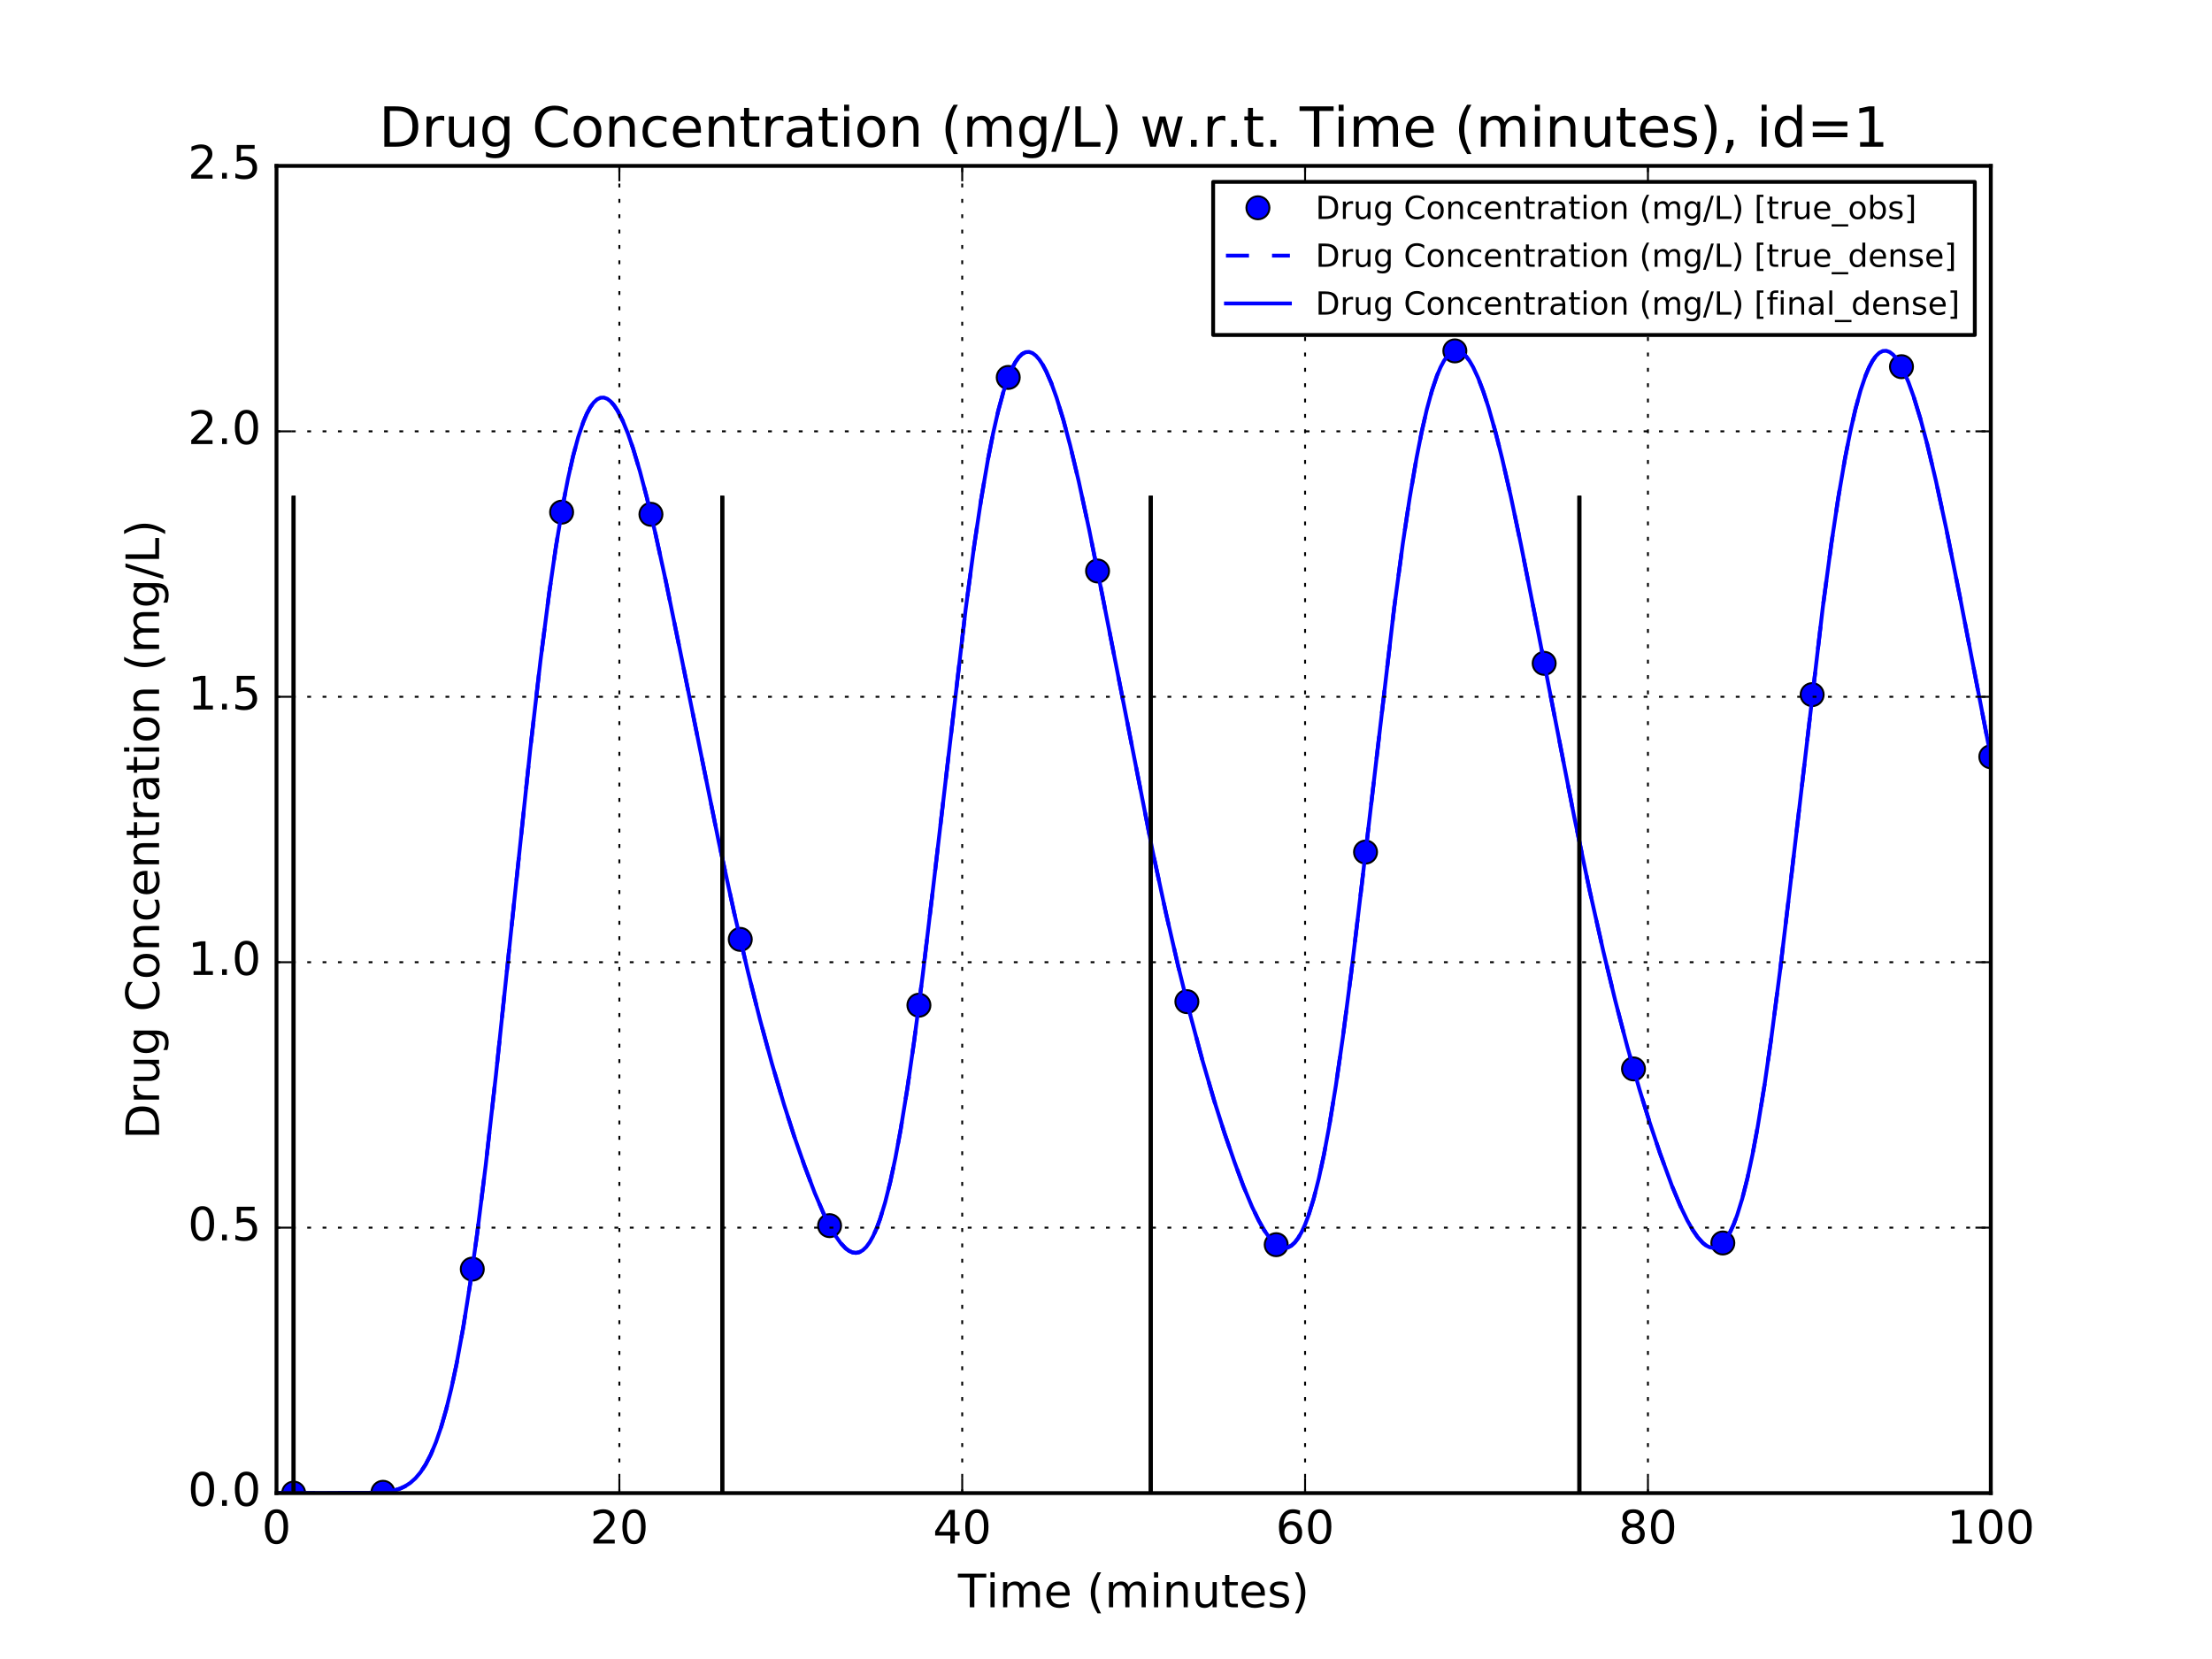 <?xml version="1.0" encoding="utf-8" standalone="no"?>
<!DOCTYPE svg PUBLIC "-//W3C//DTD SVG 1.1//EN"
  "http://www.w3.org/Graphics/SVG/1.1/DTD/svg11.dtd">
<!-- Created with matplotlib (http://matplotlib.org/) -->
<svg height="432pt" version="1.1" viewBox="0 0 576 432" width="576pt" xmlns="http://www.w3.org/2000/svg" xmlns:xlink="http://www.w3.org/1999/xlink">
 <defs>
  <style type="text/css">
*{stroke-linecap:butt;stroke-linejoin:round;stroke-miterlimit:100000;}
  </style>
 </defs>
 <g id="figure_1">
  <g id="patch_1">
   <path d="M 0 432 
L 576 432 
L 576 0 
L 0 0 
z
" style="fill:#ffffff;"/>
  </g>
  <g id="axes_1">
   <g id="patch_2">
    <path d="M 72 388.8 
L 518.4 388.8 
L 518.4 43.2 
L 72 43.2 
z
" style="fill:#ffffff;"/>
   </g>
   <g id="line2d_1">
    <defs>
     <path d="M 0 3 
C 0.796 3 1.559 2.684 2.121 2.121 
C 2.684 1.559 3 0.796 3 0 
C 3 -0.796 2.684 -1.559 2.121 -2.121 
C 1.559 -2.684 0.796 -3 0 -3 
C -0.796 -3 -1.559 -2.684 -2.121 -2.121 
C -2.684 -1.559 -3 -0.796 -3 0 
C -3 0.796 -2.684 1.559 -2.121 2.121 
C -1.559 2.684 -0.796 3 0 3 
z
" id="mc2bfd70319" style="stroke:#000000;stroke-width:0.5;"/>
    </defs>
    <g clip-path="url(#p7799519bea)">
     <use style="fill:#0000ff;stroke:#000000;stroke-width:0.5;" x="76.464" xlink:href="#mc2bfd70319" y="388.8"/>
     <use style="fill:#0000ff;stroke:#000000;stroke-width:0.5;" x="99.724" xlink:href="#mc2bfd70319" y="388.587"/>
     <use style="fill:#0000ff;stroke:#000000;stroke-width:0.5;" x="122.984" xlink:href="#mc2bfd70319" y="330.47"/>
     <use style="fill:#0000ff;stroke:#000000;stroke-width:0.5;" x="146.243" xlink:href="#mc2bfd70319" y="133.363"/>
     <use style="fill:#0000ff;stroke:#000000;stroke-width:0.5;" x="169.503" xlink:href="#mc2bfd70319" y="133.926"/>
     <use style="fill:#0000ff;stroke:#000000;stroke-width:0.5;" x="192.763" xlink:href="#mc2bfd70319" y="244.615"/>
     <use style="fill:#0000ff;stroke:#000000;stroke-width:0.5;" x="216.023" xlink:href="#mc2bfd70319" y="319.156"/>
     <use style="fill:#0000ff;stroke:#000000;stroke-width:0.5;" x="239.283" xlink:href="#mc2bfd70319" y="261.754"/>
     <use style="fill:#0000ff;stroke:#000000;stroke-width:0.5;" x="262.542" xlink:href="#mc2bfd70319" y="98.28"/>
     <use style="fill:#0000ff;stroke:#000000;stroke-width:0.5;" x="285.802" xlink:href="#mc2bfd70319" y="148.687"/>
     <use style="fill:#0000ff;stroke:#000000;stroke-width:0.5;" x="309.062" xlink:href="#mc2bfd70319" y="260.825"/>
     <use style="fill:#0000ff;stroke:#000000;stroke-width:0.5;" x="332.322" xlink:href="#mc2bfd70319" y="324.111"/>
     <use style="fill:#0000ff;stroke:#000000;stroke-width:0.5;" x="355.581" xlink:href="#mc2bfd70319" y="221.876"/>
     <use style="fill:#0000ff;stroke:#000000;stroke-width:0.5;" x="378.841" xlink:href="#mc2bfd70319" y="91.373"/>
     <use style="fill:#0000ff;stroke:#000000;stroke-width:0.5;" x="402.101" xlink:href="#mc2bfd70319" y="172.732"/>
     <use style="fill:#0000ff;stroke:#000000;stroke-width:0.5;" x="425.361" xlink:href="#mc2bfd70319" y="278.343"/>
     <use style="fill:#0000ff;stroke:#000000;stroke-width:0.5;" x="448.621" xlink:href="#mc2bfd70319" y="323.67"/>
     <use style="fill:#0000ff;stroke:#000000;stroke-width:0.5;" x="471.88" xlink:href="#mc2bfd70319" y="180.88"/>
     <use style="fill:#0000ff;stroke:#000000;stroke-width:0.5;" x="495.14" xlink:href="#mc2bfd70319" y="95.484"/>
     <use style="fill:#0000ff;stroke:#000000;stroke-width:0.5;" x="518.4" xlink:href="#mc2bfd70319" y="197.056"/>
    </g>
   </g>
   <g id="line2d_2">
    <path clip-path="url(#p7799519bea)" d="M 76.464 388.8 
L 76.464 129.6 
" style="fill:none;stroke:#000000;stroke-linecap:square;"/>
   </g>
   <g id="line2d_3">
    <path clip-path="url(#p7799519bea)" d="M 188.064 388.8 
L 188.064 129.6 
" style="fill:none;stroke:#000000;stroke-linecap:square;"/>
   </g>
   <g id="line2d_4">
    <path clip-path="url(#p7799519bea)" d="M 299.664 388.8 
L 299.664 129.6 
" style="fill:none;stroke:#000000;stroke-linecap:square;"/>
   </g>
   <g id="line2d_5">
    <path clip-path="url(#p7799519bea)" d="M 411.264 388.8 
L 411.264 129.6 
" style="fill:none;stroke:#000000;stroke-linecap:square;"/>
   </g>
   <g id="line2d_6">
    <path clip-path="url(#p7799519bea)" d="M 72 388.8 
L 72.446 388.8 
L 72.893 388.8 
L 73.339 388.8 
L 73.786 388.8 
L 74.232 388.8 
L 74.678 388.8 
L 75.125 388.8 
L 75.571 388.8 
" style="fill:none;stroke:#0000ff;stroke-dasharray:6,6;stroke-dashoffset:0.0;"/>
   </g>
   <g id="line2d_7">
    <path clip-path="url(#p7799519bea)" d="M 76.018 388.8 
L 76.464 388.8 
L 76.464 388.8 
L 76.464 388.8 
L 97.891 388.709 
L 100.57 388.495 
L 102.355 388.185 
L 104.141 387.646 
L 105.48 387.024 
L 106.819 386.152 
L 108.158 384.964 
L 109.498 383.388 
L 110.837 381.347 
L 112.176 378.762 
L 113.515 375.557 
L 114.854 371.661 
L 116.194 367.008 
L 117.533 361.548 
L 118.872 355.241 
L 120.658 345.482 
L 122.443 334.185 
L 124.229 321.413 
L 126.461 303.574 
L 129.139 279.928 
L 132.71 246.051 
L 138.067 195.191 
L 140.746 171.978 
L 142.978 154.633 
L 144.763 142.351 
L 146.549 131.65 
L 147.888 124.725 
L 149.227 118.776 
L 150.566 113.817 
L 151.906 109.849 
L 152.798 107.75 
L 153.691 106.081 
L 154.584 104.834 
L 155.477 104.001 
L 156.37 103.57 
L 157.262 103.529 
L 158.155 103.865 
L 159.048 104.562 
L 159.941 105.605 
L 160.834 106.978 
L 162.173 109.619 
L 163.512 112.905 
L 164.851 116.777 
L 166.637 122.745 
L 168.422 129.506 
L 170.654 138.866 
L 173.333 151.099 
L 177.35 170.7 
L 187.171 219.267 
L 191.189 237.735 
L 194.76 253.027 
L 197.885 265.453 
L 201.01 276.959 
L 204.134 287.546 
L 206.813 295.898 
L 209.491 303.57 
L 212.17 310.666 
L 214.402 315.87 
L 216.187 319.462 
L 217.526 321.756 
L 218.866 323.647 
L 220.205 325.073 
L 221.098 325.731 
L 221.99 326.131 
L 222.883 326.25 
L 223.776 326.067 
L 224.669 325.562 
L 225.562 324.713 
L 226.454 323.502 
L 227.347 321.911 
L 228.24 319.926 
L 229.133 317.534 
L 230.472 313.164 
L 231.811 307.841 
L 233.15 301.567 
L 234.49 294.363 
L 236.275 283.381 
L 238.061 270.968 
L 240.293 253.757 
L 242.971 231.296 
L 251.453 158.668 
L 253.685 142.034 
L 255.47 130.138 
L 257.256 119.688 
L 258.595 112.88 
L 259.934 106.998 
L 261.274 102.066 
L 262.613 98.096 
L 263.506 95.983 
L 264.398 94.293 
L 265.291 93.021 
L 266.184 92.161 
L 267.077 91.702 
L 267.97 91.635 
L 268.862 91.947 
L 269.755 92.624 
L 270.648 93.654 
L 271.541 95.019 
L 272.434 96.705 
L 273.773 99.799 
L 275.112 103.517 
L 276.898 109.345 
L 278.683 116.04 
L 280.915 125.416 
L 283.594 137.808 
L 287.165 155.6 
L 300.11 221.504 
L 303.682 238.068 
L 306.806 251.622 
L 309.931 264.239 
L 313.056 275.904 
L 316.181 286.623 
L 318.859 295.066 
L 321.538 302.824 
L 323.77 308.836 
L 326.002 314.173 
L 327.787 317.864 
L 329.126 320.228 
L 330.466 322.186 
L 331.805 323.676 
L 332.698 324.375 
L 333.59 324.815 
L 334.483 324.973 
L 335.376 324.828 
L 336.269 324.359 
L 337.162 323.546 
L 338.054 322.369 
L 338.947 320.812 
L 339.84 318.859 
L 340.733 316.499 
L 342.072 312.175 
L 343.411 306.896 
L 344.75 300.663 
L 346.09 293.498 
L 347.875 282.567 
L 349.661 270.201 
L 351.893 253.046 
L 354.571 230.646 
L 363.053 158.179 
L 365.285 141.579 
L 367.07 129.709 
L 368.856 119.285 
L 370.195 112.494 
L 371.534 106.629 
L 372.874 101.714 
L 374.213 97.759 
L 375.106 95.656 
L 375.998 93.976 
L 376.891 92.714 
L 377.784 91.862 
L 378.677 91.412 
L 379.123 91.335 
L 380.016 91.468 
L 380.909 91.972 
L 381.802 92.836 
L 382.694 94.043 
L 383.587 95.578 
L 384.926 98.46 
L 386.266 101.987 
L 387.605 106.1 
L 389.39 112.391 
L 391.176 119.479 
L 393.408 129.251 
L 396.086 141.987 
L 400.104 162.35 
L 409.925 212.737 
L 413.942 231.896 
L 417.514 247.765 
L 420.638 260.661 
L 423.763 272.604 
L 426.888 283.598 
L 429.566 292.275 
L 432.245 300.259 
L 435.37 308.792 
L 437.602 314.132 
L 439.387 317.825 
L 440.726 320.191 
L 442.066 322.151 
L 443.405 323.643 
L 444.298 324.343 
L 445.19 324.784 
L 446.083 324.943 
L 446.976 324.799 
L 447.869 324.331 
L 448.762 323.518 
L 449.654 322.342 
L 450.547 320.786 
L 451.44 318.834 
L 452.333 316.474 
L 453.672 312.151 
L 455.011 306.873 
L 456.35 300.641 
L 457.69 293.477 
L 459.475 282.547 
L 461.261 270.183 
L 463.493 253.029 
L 466.171 230.631 
L 474.653 158.168 
L 476.885 141.569 
L 478.67 129.7 
L 480.456 119.276 
L 481.795 112.486 
L 483.134 106.621 
L 484.474 101.706 
L 485.813 97.751 
L 486.706 95.648 
L 487.598 93.969 
L 488.491 92.707 
L 489.384 91.856 
L 490.277 91.406 
L 491.17 91.348 
L 492.062 91.668 
L 492.955 92.354 
L 493.848 93.391 
L 494.741 94.765 
L 495.634 96.459 
L 496.973 99.563 
L 498.312 103.291 
L 500.098 109.133 
L 501.883 115.84 
L 504.115 125.231 
L 506.794 137.639 
L 510.365 155.451 
L 518.4 197.056 
L 518.4 197.056 
" style="fill:none;stroke:#0000ff;stroke-dasharray:6,6;stroke-dashoffset:0.0;"/>
   </g>
   <g id="line2d_8">
    <path clip-path="url(#p7799519bea)" d="M 76.464 388.8 
L 76.464 129.6 
" style="fill:none;stroke:#000000;stroke-linecap:square;"/>
   </g>
   <g id="line2d_9">
    <path clip-path="url(#p7799519bea)" d="M 188.064 388.8 
L 188.064 129.6 
" style="fill:none;stroke:#000000;stroke-linecap:square;"/>
   </g>
   <g id="line2d_10">
    <path clip-path="url(#p7799519bea)" d="M 299.664 388.8 
L 299.664 129.6 
" style="fill:none;stroke:#000000;stroke-linecap:square;"/>
   </g>
   <g id="line2d_11">
    <path clip-path="url(#p7799519bea)" d="M 411.264 388.8 
L 411.264 129.6 
" style="fill:none;stroke:#000000;stroke-linecap:square;"/>
   </g>
   <g id="line2d_12">
    <path clip-path="url(#p7799519bea)" d="M 72 388.8 
L 72.446 388.8 
L 72.893 388.8 
L 73.339 388.8 
L 73.786 388.8 
L 74.232 388.8 
L 74.678 388.8 
L 75.125 388.8 
L 75.571 388.8 
" style="fill:none;stroke:#0000ff;stroke-linecap:square;"/>
   </g>
   <g id="line2d_13">
    <path clip-path="url(#p7799519bea)" d="M 76.018 388.8 
L 76.464 388.8 
L 76.464 388.8 
L 76.464 388.8 
L 97.891 388.709 
L 100.57 388.495 
L 102.355 388.185 
L 104.141 387.646 
L 105.48 387.024 
L 106.819 386.152 
L 108.158 384.964 
L 109.498 383.388 
L 110.837 381.347 
L 112.176 378.762 
L 113.515 375.557 
L 114.854 371.661 
L 116.194 367.008 
L 117.533 361.548 
L 118.872 355.241 
L 120.658 345.482 
L 122.443 334.185 
L 124.229 321.413 
L 126.461 303.574 
L 129.139 279.928 
L 132.71 246.051 
L 138.067 195.191 
L 140.746 171.978 
L 142.978 154.633 
L 144.763 142.351 
L 146.549 131.65 
L 147.888 124.725 
L 149.227 118.776 
L 150.566 113.817 
L 151.906 109.849 
L 152.798 107.75 
L 153.691 106.081 
L 154.584 104.834 
L 155.477 104.001 
L 156.37 103.57 
L 157.262 103.529 
L 158.155 103.865 
L 159.048 104.562 
L 159.941 105.605 
L 160.834 106.978 
L 162.173 109.619 
L 163.512 112.905 
L 164.851 116.777 
L 166.637 122.745 
L 168.422 129.506 
L 170.654 138.866 
L 173.333 151.099 
L 177.35 170.7 
L 187.171 219.267 
L 191.189 237.735 
L 194.76 253.027 
L 197.885 265.453 
L 201.01 276.959 
L 204.134 287.546 
L 206.813 295.898 
L 209.491 303.57 
L 212.17 310.666 
L 214.402 315.87 
L 216.187 319.462 
L 217.526 321.756 
L 218.866 323.647 
L 220.205 325.073 
L 221.098 325.731 
L 221.99 326.131 
L 222.883 326.25 
L 223.776 326.067 
L 224.669 325.562 
L 225.562 324.713 
L 226.454 323.502 
L 227.347 321.911 
L 228.24 319.926 
L 229.133 317.534 
L 230.472 313.164 
L 231.811 307.841 
L 233.15 301.567 
L 234.49 294.363 
L 236.275 283.381 
L 238.061 270.968 
L 240.293 253.757 
L 242.971 231.296 
L 251.453 158.668 
L 253.685 142.034 
L 255.47 130.138 
L 257.256 119.688 
L 258.595 112.88 
L 259.934 106.998 
L 261.274 102.066 
L 262.613 98.096 
L 263.506 95.983 
L 264.398 94.293 
L 265.291 93.021 
L 266.184 92.161 
L 267.077 91.702 
L 267.97 91.635 
L 268.862 91.947 
L 269.755 92.624 
L 270.648 93.654 
L 271.541 95.019 
L 272.434 96.705 
L 273.773 99.799 
L 275.112 103.517 
L 276.898 109.345 
L 278.683 116.04 
L 280.915 125.416 
L 283.594 137.808 
L 287.165 155.6 
L 300.11 221.504 
L 303.682 238.068 
L 306.806 251.622 
L 309.931 264.239 
L 313.056 275.904 
L 316.181 286.623 
L 318.859 295.066 
L 321.538 302.824 
L 323.77 308.836 
L 326.002 314.173 
L 327.787 317.864 
L 329.126 320.228 
L 330.466 322.186 
L 331.805 323.676 
L 332.698 324.375 
L 333.59 324.815 
L 334.483 324.973 
L 335.376 324.828 
L 336.269 324.359 
L 337.162 323.546 
L 338.054 322.369 
L 338.947 320.812 
L 339.84 318.859 
L 340.733 316.499 
L 342.072 312.175 
L 343.411 306.896 
L 344.75 300.663 
L 346.09 293.498 
L 347.875 282.567 
L 349.661 270.201 
L 351.893 253.046 
L 354.571 230.646 
L 363.053 158.179 
L 365.285 141.579 
L 367.07 129.709 
L 368.856 119.285 
L 370.195 112.494 
L 371.534 106.629 
L 372.874 101.714 
L 374.213 97.759 
L 375.106 95.656 
L 375.998 93.976 
L 376.891 92.714 
L 377.784 91.862 
L 378.677 91.412 
L 379.123 91.335 
L 380.016 91.468 
L 380.909 91.972 
L 381.802 92.836 
L 382.694 94.043 
L 383.587 95.578 
L 384.926 98.46 
L 386.266 101.987 
L 387.605 106.1 
L 389.39 112.391 
L 391.176 119.479 
L 393.408 129.251 
L 396.086 141.987 
L 400.104 162.35 
L 409.925 212.737 
L 413.942 231.896 
L 417.514 247.765 
L 420.638 260.661 
L 423.763 272.604 
L 426.888 283.598 
L 429.566 292.275 
L 432.245 300.259 
L 435.37 308.792 
L 437.602 314.132 
L 439.387 317.825 
L 440.726 320.191 
L 442.066 322.151 
L 443.405 323.643 
L 444.298 324.343 
L 445.19 324.784 
L 446.083 324.943 
L 446.976 324.799 
L 447.869 324.331 
L 448.762 323.518 
L 449.654 322.342 
L 450.547 320.786 
L 451.44 318.834 
L 452.333 316.474 
L 453.672 312.151 
L 455.011 306.873 
L 456.35 300.641 
L 457.69 293.477 
L 459.475 282.547 
L 461.261 270.183 
L 463.493 253.029 
L 466.171 230.631 
L 474.653 158.168 
L 476.885 141.569 
L 478.67 129.7 
L 480.456 119.276 
L 481.795 112.486 
L 483.134 106.621 
L 484.474 101.706 
L 485.813 97.751 
L 486.706 95.648 
L 487.598 93.969 
L 488.491 92.707 
L 489.384 91.856 
L 490.277 91.406 
L 491.17 91.348 
L 492.062 91.668 
L 492.955 92.354 
L 493.848 93.391 
L 494.741 94.765 
L 495.634 96.459 
L 496.973 99.563 
L 498.312 103.291 
L 500.098 109.133 
L 501.883 115.84 
L 504.115 125.231 
L 506.794 137.639 
L 510.365 155.451 
L 518.4 197.056 
L 518.4 197.056 
" style="fill:none;stroke:#0000ff;stroke-linecap:square;"/>
   </g>
   <g id="line2d_14">
    <path clip-path="url(#p7799519bea)" d="M 76.464 388.8 
L 76.464 129.6 
" style="fill:none;stroke:#000000;stroke-linecap:square;"/>
   </g>
   <g id="line2d_15">
    <path clip-path="url(#p7799519bea)" d="M 188.064 388.8 
L 188.064 129.6 
" style="fill:none;stroke:#000000;stroke-linecap:square;"/>
   </g>
   <g id="line2d_16">
    <path clip-path="url(#p7799519bea)" d="M 299.664 388.8 
L 299.664 129.6 
" style="fill:none;stroke:#000000;stroke-linecap:square;"/>
   </g>
   <g id="line2d_17">
    <path clip-path="url(#p7799519bea)" d="M 411.264 388.8 
L 411.264 129.6 
" style="fill:none;stroke:#000000;stroke-linecap:square;"/>
   </g>
   <g id="patch_3">
    <path d="M 518.4 388.8 
L 518.4 43.2 
" style="fill:none;stroke:#000000;stroke-linecap:square;stroke-linejoin:miter;"/>
   </g>
   <g id="patch_4">
    <path d="M 72 388.8 
L 72 43.2 
" style="fill:none;stroke:#000000;stroke-linecap:square;stroke-linejoin:miter;"/>
   </g>
   <g id="patch_5">
    <path d="M 72 388.8 
L 518.4 388.8 
" style="fill:none;stroke:#000000;stroke-linecap:square;stroke-linejoin:miter;"/>
   </g>
   <g id="patch_6">
    <path d="M 72 43.2 
L 518.4 43.2 
" style="fill:none;stroke:#000000;stroke-linecap:square;stroke-linejoin:miter;"/>
   </g>
   <g id="matplotlib.axis_1">
    <g id="xtick_1">
     <g id="line2d_18">
      <path clip-path="url(#p7799519bea)" d="M 72 388.8 
L 72 43.2 
" style="fill:none;stroke:#000000;stroke-dasharray:1,3;stroke-dashoffset:0.0;stroke-width:0.5;"/>
     </g>
     <g id="line2d_19">
      <defs>
       <path d="M 0 0 
L 0 -4 
" id="mcd224eb969" style="stroke:#000000;stroke-width:0.5;"/>
      </defs>
      <g>
       <use style="stroke:#000000;stroke-width:0.5;" x="72.0" xlink:href="#mcd224eb969" y="388.8"/>
      </g>
     </g>
     <g id="line2d_20">
      <defs>
       <path d="M 0 0 
L 0 4 
" id="m14f80d89b5" style="stroke:#000000;stroke-width:0.5;"/>
      </defs>
      <g>
       <use style="stroke:#000000;stroke-width:0.5;" x="72.0" xlink:href="#m14f80d89b5" y="43.2"/>
      </g>
     </g>
     <g id="text_1">
      <!-- 0 -->
      <defs>
       <path d="M 31.781 66.406 
Q 24.172 66.406 20.328 58.906 
Q 16.5 51.422 16.5 36.375 
Q 16.5 21.391 20.328 13.891 
Q 24.172 6.391 31.781 6.391 
Q 39.453 6.391 43.281 13.891 
Q 47.125 21.391 47.125 36.375 
Q 47.125 51.422 43.281 58.906 
Q 39.453 66.406 31.781 66.406 
M 31.781 74.219 
Q 44.047 74.219 50.516 64.516 
Q 56.984 54.828 56.984 36.375 
Q 56.984 17.969 50.516 8.266 
Q 44.047 -1.422 31.781 -1.422 
Q 19.531 -1.422 13.062 8.266 
Q 6.594 17.969 6.594 36.375 
Q 6.594 54.828 13.062 64.516 
Q 19.531 74.219 31.781 74.219 
" id="BitstreamVeraSans-Roman-30"/>
      </defs>
      <g transform="translate(68.183 401.918)scale(0.12 -0.12)">
       <use xlink:href="#BitstreamVeraSans-Roman-30"/>
      </g>
     </g>
    </g>
    <g id="xtick_2">
     <g id="line2d_21">
      <path clip-path="url(#p7799519bea)" d="M 161.28 388.8 
L 161.28 43.2 
" style="fill:none;stroke:#000000;stroke-dasharray:1,3;stroke-dashoffset:0.0;stroke-width:0.5;"/>
     </g>
     <g id="line2d_22">
      <g>
       <use style="stroke:#000000;stroke-width:0.5;" x="161.28" xlink:href="#mcd224eb969" y="388.8"/>
      </g>
     </g>
     <g id="line2d_23">
      <g>
       <use style="stroke:#000000;stroke-width:0.5;" x="161.28" xlink:href="#m14f80d89b5" y="43.2"/>
      </g>
     </g>
     <g id="text_2">
      <!-- 20 -->
      <defs>
       <path d="M 19.188 8.297 
L 53.609 8.297 
L 53.609 0 
L 7.328 0 
L 7.328 8.297 
Q 12.938 14.109 22.625 23.891 
Q 32.328 33.688 34.812 36.531 
Q 39.547 41.844 41.422 45.531 
Q 43.312 49.219 43.312 52.781 
Q 43.312 58.594 39.234 62.25 
Q 35.156 65.922 28.609 65.922 
Q 23.969 65.922 18.812 64.312 
Q 13.672 62.703 7.812 59.422 
L 7.812 69.391 
Q 13.766 71.781 18.938 73 
Q 24.125 74.219 28.422 74.219 
Q 39.75 74.219 46.484 68.547 
Q 53.219 62.891 53.219 53.422 
Q 53.219 48.922 51.531 44.891 
Q 49.859 40.875 45.406 35.406 
Q 44.188 33.984 37.641 27.219 
Q 31.109 20.453 19.188 8.297 
" id="BitstreamVeraSans-Roman-32"/>
      </defs>
      <g transform="translate(153.645 401.918)scale(0.12 -0.12)">
       <use xlink:href="#BitstreamVeraSans-Roman-32"/>
       <use x="63.623" xlink:href="#BitstreamVeraSans-Roman-30"/>
      </g>
     </g>
    </g>
    <g id="xtick_3">
     <g id="line2d_24">
      <path clip-path="url(#p7799519bea)" d="M 250.56 388.8 
L 250.56 43.2 
" style="fill:none;stroke:#000000;stroke-dasharray:1,3;stroke-dashoffset:0.0;stroke-width:0.5;"/>
     </g>
     <g id="line2d_25">
      <g>
       <use style="stroke:#000000;stroke-width:0.5;" x="250.56" xlink:href="#mcd224eb969" y="388.8"/>
      </g>
     </g>
     <g id="line2d_26">
      <g>
       <use style="stroke:#000000;stroke-width:0.5;" x="250.56" xlink:href="#m14f80d89b5" y="43.2"/>
      </g>
     </g>
     <g id="text_3">
      <!-- 40 -->
      <defs>
       <path d="M 37.797 64.312 
L 12.891 25.391 
L 37.797 25.391 
z
M 35.203 72.906 
L 47.609 72.906 
L 47.609 25.391 
L 58.016 25.391 
L 58.016 17.188 
L 47.609 17.188 
L 47.609 0 
L 37.797 0 
L 37.797 17.188 
L 4.891 17.188 
L 4.891 26.703 
z
" id="BitstreamVeraSans-Roman-34"/>
      </defs>
      <g transform="translate(242.925 401.918)scale(0.12 -0.12)">
       <use xlink:href="#BitstreamVeraSans-Roman-34"/>
       <use x="63.623" xlink:href="#BitstreamVeraSans-Roman-30"/>
      </g>
     </g>
    </g>
    <g id="xtick_4">
     <g id="line2d_27">
      <path clip-path="url(#p7799519bea)" d="M 339.84 388.8 
L 339.84 43.2 
" style="fill:none;stroke:#000000;stroke-dasharray:1,3;stroke-dashoffset:0.0;stroke-width:0.5;"/>
     </g>
     <g id="line2d_28">
      <g>
       <use style="stroke:#000000;stroke-width:0.5;" x="339.84" xlink:href="#mcd224eb969" y="388.8"/>
      </g>
     </g>
     <g id="line2d_29">
      <g>
       <use style="stroke:#000000;stroke-width:0.5;" x="339.84" xlink:href="#m14f80d89b5" y="43.2"/>
      </g>
     </g>
     <g id="text_4">
      <!-- 60 -->
      <defs>
       <path d="M 33.016 40.375 
Q 26.375 40.375 22.484 35.828 
Q 18.609 31.297 18.609 23.391 
Q 18.609 15.531 22.484 10.953 
Q 26.375 6.391 33.016 6.391 
Q 39.656 6.391 43.531 10.953 
Q 47.406 15.531 47.406 23.391 
Q 47.406 31.297 43.531 35.828 
Q 39.656 40.375 33.016 40.375 
M 52.594 71.297 
L 52.594 62.312 
Q 48.875 64.062 45.094 64.984 
Q 41.312 65.922 37.594 65.922 
Q 27.828 65.922 22.672 59.328 
Q 17.531 52.734 16.797 39.406 
Q 19.672 43.656 24.016 45.922 
Q 28.375 48.188 33.594 48.188 
Q 44.578 48.188 50.953 41.516 
Q 57.328 34.859 57.328 23.391 
Q 57.328 12.156 50.688 5.359 
Q 44.047 -1.422 33.016 -1.422 
Q 20.359 -1.422 13.672 8.266 
Q 6.984 17.969 6.984 36.375 
Q 6.984 53.656 15.188 63.938 
Q 23.391 74.219 37.203 74.219 
Q 40.922 74.219 44.703 73.484 
Q 48.484 72.75 52.594 71.297 
" id="BitstreamVeraSans-Roman-36"/>
      </defs>
      <g transform="translate(332.205 401.918)scale(0.12 -0.12)">
       <use xlink:href="#BitstreamVeraSans-Roman-36"/>
       <use x="63.623" xlink:href="#BitstreamVeraSans-Roman-30"/>
      </g>
     </g>
    </g>
    <g id="xtick_5">
     <g id="line2d_30">
      <path clip-path="url(#p7799519bea)" d="M 429.12 388.8 
L 429.12 43.2 
" style="fill:none;stroke:#000000;stroke-dasharray:1,3;stroke-dashoffset:0.0;stroke-width:0.5;"/>
     </g>
     <g id="line2d_31">
      <g>
       <use style="stroke:#000000;stroke-width:0.5;" x="429.12" xlink:href="#mcd224eb969" y="388.8"/>
      </g>
     </g>
     <g id="line2d_32">
      <g>
       <use style="stroke:#000000;stroke-width:0.5;" x="429.12" xlink:href="#m14f80d89b5" y="43.2"/>
      </g>
     </g>
     <g id="text_5">
      <!-- 80 -->
      <defs>
       <path d="M 31.781 34.625 
Q 24.75 34.625 20.719 30.859 
Q 16.703 27.094 16.703 20.516 
Q 16.703 13.922 20.719 10.156 
Q 24.75 6.391 31.781 6.391 
Q 38.812 6.391 42.859 10.172 
Q 46.922 13.969 46.922 20.516 
Q 46.922 27.094 42.891 30.859 
Q 38.875 34.625 31.781 34.625 
M 21.922 38.812 
Q 15.578 40.375 12.031 44.719 
Q 8.5 49.078 8.5 55.328 
Q 8.5 64.062 14.719 69.141 
Q 20.953 74.219 31.781 74.219 
Q 42.672 74.219 48.875 69.141 
Q 55.078 64.062 55.078 55.328 
Q 55.078 49.078 51.531 44.719 
Q 48 40.375 41.703 38.812 
Q 48.828 37.156 52.797 32.312 
Q 56.781 27.484 56.781 20.516 
Q 56.781 9.906 50.312 4.234 
Q 43.844 -1.422 31.781 -1.422 
Q 19.734 -1.422 13.25 4.234 
Q 6.781 9.906 6.781 20.516 
Q 6.781 27.484 10.781 32.312 
Q 14.797 37.156 21.922 38.812 
M 18.312 54.391 
Q 18.312 48.734 21.844 45.562 
Q 25.391 42.391 31.781 42.391 
Q 38.141 42.391 41.719 45.562 
Q 45.312 48.734 45.312 54.391 
Q 45.312 60.062 41.719 63.234 
Q 38.141 66.406 31.781 66.406 
Q 25.391 66.406 21.844 63.234 
Q 18.312 60.062 18.312 54.391 
" id="BitstreamVeraSans-Roman-38"/>
      </defs>
      <g transform="translate(421.485 401.918)scale(0.12 -0.12)">
       <use xlink:href="#BitstreamVeraSans-Roman-38"/>
       <use x="63.623" xlink:href="#BitstreamVeraSans-Roman-30"/>
      </g>
     </g>
    </g>
    <g id="xtick_6">
     <g id="line2d_33">
      <path clip-path="url(#p7799519bea)" d="M 518.4 388.8 
L 518.4 43.2 
" style="fill:none;stroke:#000000;stroke-dasharray:1,3;stroke-dashoffset:0.0;stroke-width:0.5;"/>
     </g>
     <g id="line2d_34">
      <g>
       <use style="stroke:#000000;stroke-width:0.5;" x="518.4" xlink:href="#mcd224eb969" y="388.8"/>
      </g>
     </g>
     <g id="line2d_35">
      <g>
       <use style="stroke:#000000;stroke-width:0.5;" x="518.4" xlink:href="#m14f80d89b5" y="43.2"/>
      </g>
     </g>
     <g id="text_6">
      <!-- 100 -->
      <defs>
       <path d="M 12.406 8.297 
L 28.516 8.297 
L 28.516 63.922 
L 10.984 60.406 
L 10.984 69.391 
L 28.422 72.906 
L 38.281 72.906 
L 38.281 8.297 
L 54.391 8.297 
L 54.391 0 
L 12.406 0 
z
" id="BitstreamVeraSans-Roman-31"/>
      </defs>
      <g transform="translate(506.947 401.918)scale(0.12 -0.12)">
       <use xlink:href="#BitstreamVeraSans-Roman-31"/>
       <use x="63.623" xlink:href="#BitstreamVeraSans-Roman-30"/>
       <use x="127.246" xlink:href="#BitstreamVeraSans-Roman-30"/>
      </g>
     </g>
    </g>
    <g id="text_7">
     <!-- Time (minutes) -->
     <defs>
      <path d="M 18.312 70.219 
L 18.312 54.688 
L 36.812 54.688 
L 36.812 47.703 
L 18.312 47.703 
L 18.312 18.016 
Q 18.312 11.328 20.141 9.422 
Q 21.969 7.516 27.594 7.516 
L 36.812 7.516 
L 36.812 0 
L 27.594 0 
Q 17.188 0 13.234 3.875 
Q 9.281 7.766 9.281 18.016 
L 9.281 47.703 
L 2.688 47.703 
L 2.688 54.688 
L 9.281 54.688 
L 9.281 70.219 
z
" id="BitstreamVeraSans-Roman-74"/>
      <path d="M 56.203 29.594 
L 56.203 25.203 
L 14.891 25.203 
Q 15.484 15.922 20.484 11.062 
Q 25.484 6.203 34.422 6.203 
Q 39.594 6.203 44.453 7.469 
Q 49.312 8.734 54.109 11.281 
L 54.109 2.781 
Q 49.266 0.734 44.188 -0.344 
Q 39.109 -1.422 33.891 -1.422 
Q 20.797 -1.422 13.156 6.188 
Q 5.516 13.812 5.516 26.812 
Q 5.516 40.234 12.766 48.109 
Q 20.016 56 32.328 56 
Q 43.359 56 49.781 48.891 
Q 56.203 41.797 56.203 29.594 
M 47.219 32.234 
Q 47.125 39.594 43.094 43.984 
Q 39.062 48.391 32.422 48.391 
Q 24.906 48.391 20.391 44.141 
Q 15.875 39.891 15.188 32.172 
z
" id="BitstreamVeraSans-Roman-65"/>
      <path d="M 8.016 75.875 
L 15.828 75.875 
Q 23.141 64.359 26.781 53.312 
Q 30.422 42.281 30.422 31.391 
Q 30.422 20.453 26.781 9.375 
Q 23.141 -1.703 15.828 -13.188 
L 8.016 -13.188 
Q 14.5 -2 17.703 9.062 
Q 20.906 20.125 20.906 31.391 
Q 20.906 42.672 17.703 53.656 
Q 14.5 64.656 8.016 75.875 
" id="BitstreamVeraSans-Roman-29"/>
      <path d="M 9.422 54.688 
L 18.406 54.688 
L 18.406 0 
L 9.422 0 
z
M 9.422 75.984 
L 18.406 75.984 
L 18.406 64.594 
L 9.422 64.594 
z
" id="BitstreamVeraSans-Roman-69"/>
      <path d="M 31 75.875 
Q 24.469 64.656 21.281 53.656 
Q 18.109 42.672 18.109 31.391 
Q 18.109 20.125 21.312 9.062 
Q 24.516 -2 31 -13.188 
L 23.188 -13.188 
Q 15.875 -1.703 12.234 9.375 
Q 8.594 20.453 8.594 31.391 
Q 8.594 42.281 12.203 53.312 
Q 15.828 64.359 23.188 75.875 
z
" id="BitstreamVeraSans-Roman-28"/>
      <path d="M 44.281 53.078 
L 44.281 44.578 
Q 40.484 46.531 36.375 47.5 
Q 32.281 48.484 27.875 48.484 
Q 21.188 48.484 17.844 46.438 
Q 14.5 44.391 14.5 40.281 
Q 14.5 37.156 16.891 35.375 
Q 19.281 33.594 26.516 31.984 
L 29.594 31.297 
Q 39.156 29.25 43.188 25.516 
Q 47.219 21.781 47.219 15.094 
Q 47.219 7.469 41.188 3.016 
Q 35.156 -1.422 24.609 -1.422 
Q 20.219 -1.422 15.453 -0.562 
Q 10.688 0.297 5.422 2 
L 5.422 11.281 
Q 10.406 8.688 15.234 7.391 
Q 20.062 6.109 24.812 6.109 
Q 31.156 6.109 34.562 8.281 
Q 37.984 10.453 37.984 14.406 
Q 37.984 18.062 35.516 20.016 
Q 33.062 21.969 24.703 23.781 
L 21.578 24.516 
Q 13.234 26.266 9.516 29.906 
Q 5.812 33.547 5.812 39.891 
Q 5.812 47.609 11.281 51.797 
Q 16.75 56 26.812 56 
Q 31.781 56 36.172 55.266 
Q 40.578 54.547 44.281 53.078 
" id="BitstreamVeraSans-Roman-73"/>
      <path id="BitstreamVeraSans-Roman-20"/>
      <path d="M 8.5 21.578 
L 8.5 54.688 
L 17.484 54.688 
L 17.484 21.922 
Q 17.484 14.156 20.5 10.266 
Q 23.531 6.391 29.594 6.391 
Q 36.859 6.391 41.078 11.031 
Q 45.312 15.672 45.312 23.688 
L 45.312 54.688 
L 54.297 54.688 
L 54.297 0 
L 45.312 0 
L 45.312 8.406 
Q 42.047 3.422 37.719 1 
Q 33.406 -1.422 27.688 -1.422 
Q 18.266 -1.422 13.375 4.438 
Q 8.5 10.297 8.5 21.578 
" id="BitstreamVeraSans-Roman-75"/>
      <path d="M -0.297 72.906 
L 61.375 72.906 
L 61.375 64.594 
L 35.5 64.594 
L 35.5 0 
L 25.594 0 
L 25.594 64.594 
L -0.297 64.594 
z
" id="BitstreamVeraSans-Roman-54"/>
      <path d="M 52 44.188 
Q 55.375 50.25 60.062 53.125 
Q 64.75 56 71.094 56 
Q 79.641 56 84.281 50.016 
Q 88.922 44.047 88.922 33.016 
L 88.922 0 
L 79.891 0 
L 79.891 32.719 
Q 79.891 40.578 77.094 44.375 
Q 74.312 48.188 68.609 48.188 
Q 61.625 48.188 57.562 43.547 
Q 53.516 38.922 53.516 30.906 
L 53.516 0 
L 44.484 0 
L 44.484 32.719 
Q 44.484 40.625 41.703 44.406 
Q 38.922 48.188 33.109 48.188 
Q 26.219 48.188 22.156 43.531 
Q 18.109 38.875 18.109 30.906 
L 18.109 0 
L 9.078 0 
L 9.078 54.688 
L 18.109 54.688 
L 18.109 46.188 
Q 21.188 51.219 25.484 53.609 
Q 29.781 56 35.688 56 
Q 41.656 56 45.828 52.969 
Q 50 49.953 52 44.188 
" id="BitstreamVeraSans-Roman-6d"/>
      <path d="M 54.891 33.016 
L 54.891 0 
L 45.906 0 
L 45.906 32.719 
Q 45.906 40.484 42.875 44.328 
Q 39.844 48.188 33.797 48.188 
Q 26.516 48.188 22.312 43.547 
Q 18.109 38.922 18.109 30.906 
L 18.109 0 
L 9.078 0 
L 9.078 54.688 
L 18.109 54.688 
L 18.109 46.188 
Q 21.344 51.125 25.703 53.562 
Q 30.078 56 35.797 56 
Q 45.219 56 50.047 50.172 
Q 54.891 44.344 54.891 33.016 
" id="BitstreamVeraSans-Roman-6e"/>
     </defs>
     <g transform="translate(249.46 418.532)scale(0.12 -0.12)">
      <use xlink:href="#BitstreamVeraSans-Roman-54"/>
      <use x="61.037" xlink:href="#BitstreamVeraSans-Roman-69"/>
      <use x="88.82" xlink:href="#BitstreamVeraSans-Roman-6d"/>
      <use x="186.232" xlink:href="#BitstreamVeraSans-Roman-65"/>
      <use x="247.756" xlink:href="#BitstreamVeraSans-Roman-20"/>
      <use x="279.543" xlink:href="#BitstreamVeraSans-Roman-28"/>
      <use x="318.557" xlink:href="#BitstreamVeraSans-Roman-6d"/>
      <use x="415.969" xlink:href="#BitstreamVeraSans-Roman-69"/>
      <use x="443.752" xlink:href="#BitstreamVeraSans-Roman-6e"/>
      <use x="507.131" xlink:href="#BitstreamVeraSans-Roman-75"/>
      <use x="570.51" xlink:href="#BitstreamVeraSans-Roman-74"/>
      <use x="609.719" xlink:href="#BitstreamVeraSans-Roman-65"/>
      <use x="671.242" xlink:href="#BitstreamVeraSans-Roman-73"/>
      <use x="723.342" xlink:href="#BitstreamVeraSans-Roman-29"/>
     </g>
    </g>
   </g>
   <g id="matplotlib.axis_2">
    <g id="ytick_1">
     <g id="line2d_36">
      <path clip-path="url(#p7799519bea)" d="M 72 388.8 
L 518.4 388.8 
" style="fill:none;stroke:#000000;stroke-dasharray:1,3;stroke-dashoffset:0.0;stroke-width:0.5;"/>
     </g>
     <g id="line2d_37">
      <defs>
       <path d="M 0 0 
L 4 0 
" id="ma165360e79" style="stroke:#000000;stroke-width:0.5;"/>
      </defs>
      <g>
       <use style="stroke:#000000;stroke-width:0.5;" x="72.0" xlink:href="#ma165360e79" y="388.8"/>
      </g>
     </g>
     <g id="line2d_38">
      <defs>
       <path d="M 0 0 
L -4 0 
" id="mf2c1b40116" style="stroke:#000000;stroke-width:0.5;"/>
      </defs>
      <g>
       <use style="stroke:#000000;stroke-width:0.5;" x="518.4" xlink:href="#mf2c1b40116" y="388.8"/>
      </g>
     </g>
     <g id="text_8">
      <!-- 0.0 -->
      <defs>
       <path d="M 10.688 12.406 
L 21 12.406 
L 21 0 
L 10.688 0 
z
" id="BitstreamVeraSans-Roman-2e"/>
      </defs>
      <g transform="translate(48.916 392.111)scale(0.12 -0.12)">
       <use xlink:href="#BitstreamVeraSans-Roman-30"/>
       <use x="63.623" xlink:href="#BitstreamVeraSans-Roman-2e"/>
       <use x="95.41" xlink:href="#BitstreamVeraSans-Roman-30"/>
      </g>
     </g>
    </g>
    <g id="ytick_2">
     <g id="line2d_39">
      <path clip-path="url(#p7799519bea)" d="M 72 319.68 
L 518.4 319.68 
" style="fill:none;stroke:#000000;stroke-dasharray:1,3;stroke-dashoffset:0.0;stroke-width:0.5;"/>
     </g>
     <g id="line2d_40">
      <g>
       <use style="stroke:#000000;stroke-width:0.5;" x="72.0" xlink:href="#ma165360e79" y="319.68"/>
      </g>
     </g>
     <g id="line2d_41">
      <g>
       <use style="stroke:#000000;stroke-width:0.5;" x="518.4" xlink:href="#mf2c1b40116" y="319.68"/>
      </g>
     </g>
     <g id="text_9">
      <!-- 0.5 -->
      <defs>
       <path d="M 10.797 72.906 
L 49.516 72.906 
L 49.516 64.594 
L 19.828 64.594 
L 19.828 46.734 
Q 21.969 47.469 24.109 47.828 
Q 26.266 48.188 28.422 48.188 
Q 40.625 48.188 47.75 41.5 
Q 54.891 34.812 54.891 23.391 
Q 54.891 11.625 47.562 5.094 
Q 40.234 -1.422 26.906 -1.422 
Q 22.312 -1.422 17.547 -0.641 
Q 12.797 0.141 7.719 1.703 
L 7.719 11.625 
Q 12.109 9.234 16.797 8.062 
Q 21.484 6.891 26.703 6.891 
Q 35.156 6.891 40.078 11.328 
Q 45.016 15.766 45.016 23.391 
Q 45.016 31 40.078 35.438 
Q 35.156 39.891 26.703 39.891 
Q 22.75 39.891 18.812 39.016 
Q 14.891 38.141 10.797 36.281 
z
" id="BitstreamVeraSans-Roman-35"/>
      </defs>
      <g transform="translate(48.916 322.991)scale(0.12 -0.12)">
       <use xlink:href="#BitstreamVeraSans-Roman-30"/>
       <use x="63.623" xlink:href="#BitstreamVeraSans-Roman-2e"/>
       <use x="95.41" xlink:href="#BitstreamVeraSans-Roman-35"/>
      </g>
     </g>
    </g>
    <g id="ytick_3">
     <g id="line2d_42">
      <path clip-path="url(#p7799519bea)" d="M 72 250.56 
L 518.4 250.56 
" style="fill:none;stroke:#000000;stroke-dasharray:1,3;stroke-dashoffset:0.0;stroke-width:0.5;"/>
     </g>
     <g id="line2d_43">
      <g>
       <use style="stroke:#000000;stroke-width:0.5;" x="72.0" xlink:href="#ma165360e79" y="250.56"/>
      </g>
     </g>
     <g id="line2d_44">
      <g>
       <use style="stroke:#000000;stroke-width:0.5;" x="518.4" xlink:href="#mf2c1b40116" y="250.56"/>
      </g>
     </g>
     <g id="text_10">
      <!-- 1.0 -->
      <g transform="translate(48.916 253.871)scale(0.12 -0.12)">
       <use xlink:href="#BitstreamVeraSans-Roman-31"/>
       <use x="63.623" xlink:href="#BitstreamVeraSans-Roman-2e"/>
       <use x="95.41" xlink:href="#BitstreamVeraSans-Roman-30"/>
      </g>
     </g>
    </g>
    <g id="ytick_4">
     <g id="line2d_45">
      <path clip-path="url(#p7799519bea)" d="M 72 181.44 
L 518.4 181.44 
" style="fill:none;stroke:#000000;stroke-dasharray:1,3;stroke-dashoffset:0.0;stroke-width:0.5;"/>
     </g>
     <g id="line2d_46">
      <g>
       <use style="stroke:#000000;stroke-width:0.5;" x="72.0" xlink:href="#ma165360e79" y="181.44"/>
      </g>
     </g>
     <g id="line2d_47">
      <g>
       <use style="stroke:#000000;stroke-width:0.5;" x="518.4" xlink:href="#mf2c1b40116" y="181.44"/>
      </g>
     </g>
     <g id="text_11">
      <!-- 1.5 -->
      <g transform="translate(48.916 184.751)scale(0.12 -0.12)">
       <use xlink:href="#BitstreamVeraSans-Roman-31"/>
       <use x="63.623" xlink:href="#BitstreamVeraSans-Roman-2e"/>
       <use x="95.41" xlink:href="#BitstreamVeraSans-Roman-35"/>
      </g>
     </g>
    </g>
    <g id="ytick_5">
     <g id="line2d_48">
      <path clip-path="url(#p7799519bea)" d="M 72 112.32 
L 518.4 112.32 
" style="fill:none;stroke:#000000;stroke-dasharray:1,3;stroke-dashoffset:0.0;stroke-width:0.5;"/>
     </g>
     <g id="line2d_49">
      <g>
       <use style="stroke:#000000;stroke-width:0.5;" x="72.0" xlink:href="#ma165360e79" y="112.32"/>
      </g>
     </g>
     <g id="line2d_50">
      <g>
       <use style="stroke:#000000;stroke-width:0.5;" x="518.4" xlink:href="#mf2c1b40116" y="112.32"/>
      </g>
     </g>
     <g id="text_12">
      <!-- 2.0 -->
      <g transform="translate(48.916 115.631)scale(0.12 -0.12)">
       <use xlink:href="#BitstreamVeraSans-Roman-32"/>
       <use x="63.623" xlink:href="#BitstreamVeraSans-Roman-2e"/>
       <use x="95.41" xlink:href="#BitstreamVeraSans-Roman-30"/>
      </g>
     </g>
    </g>
    <g id="ytick_6">
     <g id="line2d_51">
      <path clip-path="url(#p7799519bea)" d="M 72 43.2 
L 518.4 43.2 
" style="fill:none;stroke:#000000;stroke-dasharray:1,3;stroke-dashoffset:0.0;stroke-width:0.5;"/>
     </g>
     <g id="line2d_52">
      <g>
       <use style="stroke:#000000;stroke-width:0.5;" x="72.0" xlink:href="#ma165360e79" y="43.2"/>
      </g>
     </g>
     <g id="line2d_53">
      <g>
       <use style="stroke:#000000;stroke-width:0.5;" x="518.4" xlink:href="#mf2c1b40116" y="43.2"/>
      </g>
     </g>
     <g id="text_13">
      <!-- 2.5 -->
      <g transform="translate(48.916 46.511)scale(0.12 -0.12)">
       <use xlink:href="#BitstreamVeraSans-Roman-32"/>
       <use x="63.623" xlink:href="#BitstreamVeraSans-Roman-2e"/>
       <use x="95.41" xlink:href="#BitstreamVeraSans-Roman-35"/>
      </g>
     </g>
    </g>
    <g id="text_14">
     <!-- Drug Concentration (mg/L) -->
     <defs>
      <path d="M 19.672 64.797 
L 19.672 8.109 
L 31.594 8.109 
Q 46.688 8.109 53.688 14.938 
Q 60.688 21.781 60.688 36.531 
Q 60.688 51.172 53.688 57.984 
Q 46.688 64.797 31.594 64.797 
z
M 9.812 72.906 
L 30.078 72.906 
Q 51.266 72.906 61.172 64.094 
Q 71.094 55.281 71.094 36.531 
Q 71.094 17.672 61.125 8.828 
Q 51.172 0 30.078 0 
L 9.812 0 
z
" id="BitstreamVeraSans-Roman-44"/>
      <path d="M 9.812 72.906 
L 19.672 72.906 
L 19.672 8.297 
L 55.172 8.297 
L 55.172 0 
L 9.812 0 
z
" id="BitstreamVeraSans-Roman-4c"/>
      <path d="M 30.609 48.391 
Q 23.391 48.391 19.188 42.75 
Q 14.984 37.109 14.984 27.297 
Q 14.984 17.484 19.156 11.844 
Q 23.344 6.203 30.609 6.203 
Q 37.797 6.203 41.984 11.859 
Q 46.188 17.531 46.188 27.297 
Q 46.188 37.016 41.984 42.703 
Q 37.797 48.391 30.609 48.391 
M 30.609 56 
Q 42.328 56 49.016 48.375 
Q 55.719 40.766 55.719 27.297 
Q 55.719 13.875 49.016 6.219 
Q 42.328 -1.422 30.609 -1.422 
Q 18.844 -1.422 12.172 6.219 
Q 5.516 13.875 5.516 27.297 
Q 5.516 40.766 12.172 48.375 
Q 18.844 56 30.609 56 
" id="BitstreamVeraSans-Roman-6f"/>
      <path d="M 41.109 46.297 
Q 39.594 47.172 37.812 47.578 
Q 36.031 48 33.891 48 
Q 26.266 48 22.188 43.047 
Q 18.109 38.094 18.109 28.812 
L 18.109 0 
L 9.078 0 
L 9.078 54.688 
L 18.109 54.688 
L 18.109 46.188 
Q 20.953 51.172 25.484 53.578 
Q 30.031 56 36.531 56 
Q 37.453 56 38.578 55.875 
Q 39.703 55.766 41.062 55.516 
z
" id="BitstreamVeraSans-Roman-72"/>
      <path d="M 25.391 72.906 
L 33.688 72.906 
L 8.297 -9.281 
L 0 -9.281 
z
" id="BitstreamVeraSans-Roman-2f"/>
      <path d="M 48.781 52.594 
L 48.781 44.188 
Q 44.969 46.297 41.141 47.344 
Q 37.312 48.391 33.406 48.391 
Q 24.656 48.391 19.812 42.844 
Q 14.984 37.312 14.984 27.297 
Q 14.984 17.281 19.812 11.734 
Q 24.656 6.203 33.406 6.203 
Q 37.312 6.203 41.141 7.25 
Q 44.969 8.297 48.781 10.406 
L 48.781 2.094 
Q 45.016 0.344 40.984 -0.531 
Q 36.969 -1.422 32.422 -1.422 
Q 20.062 -1.422 12.781 6.344 
Q 5.516 14.109 5.516 27.297 
Q 5.516 40.672 12.859 48.328 
Q 20.219 56 33.016 56 
Q 37.156 56 41.109 55.141 
Q 45.062 54.297 48.781 52.594 
" id="BitstreamVeraSans-Roman-63"/>
      <path d="M 64.406 67.281 
L 64.406 56.891 
Q 59.422 61.531 53.781 63.812 
Q 48.141 66.109 41.797 66.109 
Q 29.297 66.109 22.656 58.469 
Q 16.016 50.828 16.016 36.375 
Q 16.016 21.969 22.656 14.328 
Q 29.297 6.688 41.797 6.688 
Q 48.141 6.688 53.781 8.984 
Q 59.422 11.281 64.406 15.922 
L 64.406 5.609 
Q 59.234 2.094 53.438 0.328 
Q 47.656 -1.422 41.219 -1.422 
Q 24.656 -1.422 15.125 8.703 
Q 5.609 18.844 5.609 36.375 
Q 5.609 53.953 15.125 64.078 
Q 24.656 74.219 41.219 74.219 
Q 47.75 74.219 53.531 72.484 
Q 59.328 70.75 64.406 67.281 
" id="BitstreamVeraSans-Roman-43"/>
      <path d="M 34.281 27.484 
Q 23.391 27.484 19.188 25 
Q 14.984 22.516 14.984 16.5 
Q 14.984 11.719 18.141 8.906 
Q 21.297 6.109 26.703 6.109 
Q 34.188 6.109 38.703 11.406 
Q 43.219 16.703 43.219 25.484 
L 43.219 27.484 
z
M 52.203 31.203 
L 52.203 0 
L 43.219 0 
L 43.219 8.297 
Q 40.141 3.328 35.547 0.953 
Q 30.953 -1.422 24.312 -1.422 
Q 15.922 -1.422 10.953 3.297 
Q 6 8.016 6 15.922 
Q 6 25.141 12.172 29.828 
Q 18.359 34.516 30.609 34.516 
L 43.219 34.516 
L 43.219 35.406 
Q 43.219 41.609 39.141 45 
Q 35.062 48.391 27.688 48.391 
Q 23 48.391 18.547 47.266 
Q 14.109 46.141 10.016 43.891 
L 10.016 52.203 
Q 14.938 54.109 19.578 55.047 
Q 24.219 56 28.609 56 
Q 40.484 56 46.344 49.844 
Q 52.203 43.703 52.203 31.203 
" id="BitstreamVeraSans-Roman-61"/>
      <path d="M 45.406 27.984 
Q 45.406 37.75 41.375 43.109 
Q 37.359 48.484 30.078 48.484 
Q 22.859 48.484 18.828 43.109 
Q 14.797 37.75 14.797 27.984 
Q 14.797 18.266 18.828 12.891 
Q 22.859 7.516 30.078 7.516 
Q 37.359 7.516 41.375 12.891 
Q 45.406 18.266 45.406 27.984 
M 54.391 6.781 
Q 54.391 -7.172 48.188 -13.984 
Q 42 -20.797 29.203 -20.797 
Q 24.469 -20.797 20.266 -20.094 
Q 16.062 -19.391 12.109 -17.922 
L 12.109 -9.188 
Q 16.062 -11.328 19.922 -12.344 
Q 23.781 -13.375 27.781 -13.375 
Q 36.625 -13.375 41.016 -8.766 
Q 45.406 -4.156 45.406 5.172 
L 45.406 9.625 
Q 42.625 4.781 38.281 2.391 
Q 33.938 0 27.875 0 
Q 17.828 0 11.672 7.656 
Q 5.516 15.328 5.516 27.984 
Q 5.516 40.672 11.672 48.328 
Q 17.828 56 27.875 56 
Q 33.938 56 38.281 53.609 
Q 42.625 51.219 45.406 46.391 
L 45.406 54.688 
L 54.391 54.688 
z
" id="BitstreamVeraSans-Roman-67"/>
     </defs>
     <g transform="translate(41.421 296.657)rotate(-90.0)scale(0.12 -0.12)">
      <use xlink:href="#BitstreamVeraSans-Roman-44"/>
      <use x="77.002" xlink:href="#BitstreamVeraSans-Roman-72"/>
      <use x="118.115" xlink:href="#BitstreamVeraSans-Roman-75"/>
      <use x="181.494" xlink:href="#BitstreamVeraSans-Roman-67"/>
      <use x="244.971" xlink:href="#BitstreamVeraSans-Roman-20"/>
      <use x="276.758" xlink:href="#BitstreamVeraSans-Roman-43"/>
      <use x="346.582" xlink:href="#BitstreamVeraSans-Roman-6f"/>
      <use x="407.764" xlink:href="#BitstreamVeraSans-Roman-6e"/>
      <use x="471.143" xlink:href="#BitstreamVeraSans-Roman-63"/>
      <use x="526.123" xlink:href="#BitstreamVeraSans-Roman-65"/>
      <use x="587.646" xlink:href="#BitstreamVeraSans-Roman-6e"/>
      <use x="651.025" xlink:href="#BitstreamVeraSans-Roman-74"/>
      <use x="690.234" xlink:href="#BitstreamVeraSans-Roman-72"/>
      <use x="731.348" xlink:href="#BitstreamVeraSans-Roman-61"/>
      <use x="792.627" xlink:href="#BitstreamVeraSans-Roman-74"/>
      <use x="831.836" xlink:href="#BitstreamVeraSans-Roman-69"/>
      <use x="859.619" xlink:href="#BitstreamVeraSans-Roman-6f"/>
      <use x="920.801" xlink:href="#BitstreamVeraSans-Roman-6e"/>
      <use x="984.18" xlink:href="#BitstreamVeraSans-Roman-20"/>
      <use x="1015.967" xlink:href="#BitstreamVeraSans-Roman-28"/>
      <use x="1054.98" xlink:href="#BitstreamVeraSans-Roman-6d"/>
      <use x="1152.393" xlink:href="#BitstreamVeraSans-Roman-67"/>
      <use x="1215.869" xlink:href="#BitstreamVeraSans-Roman-2f"/>
      <use x="1249.561" xlink:href="#BitstreamVeraSans-Roman-4c"/>
      <use x="1305.273" xlink:href="#BitstreamVeraSans-Roman-29"/>
     </g>
    </g>
   </g>
   <g id="text_15">
    <!-- Drug Concentration (mg/L) w.r.t. Time (minutes), id=1 -->
    <defs>
     <path d="M 10.594 45.406 
L 73.188 45.406 
L 73.188 37.203 
L 10.594 37.203 
z
M 10.594 25.484 
L 73.188 25.484 
L 73.188 17.188 
L 10.594 17.188 
z
" id="BitstreamVeraSans-Roman-3d"/>
     <path d="M 11.719 12.406 
L 22.016 12.406 
L 22.016 4 
L 14.016 -11.625 
L 7.719 -11.625 
L 11.719 4 
z
" id="BitstreamVeraSans-Roman-2c"/>
     <path d="M 45.406 46.391 
L 45.406 75.984 
L 54.391 75.984 
L 54.391 0 
L 45.406 0 
L 45.406 8.203 
Q 42.578 3.328 38.25 0.953 
Q 33.938 -1.422 27.875 -1.422 
Q 17.969 -1.422 11.734 6.484 
Q 5.516 14.406 5.516 27.297 
Q 5.516 40.188 11.734 48.094 
Q 17.969 56 27.875 56 
Q 33.938 56 38.25 53.625 
Q 42.578 51.266 45.406 46.391 
M 14.797 27.297 
Q 14.797 17.391 18.875 11.75 
Q 22.953 6.109 30.078 6.109 
Q 37.203 6.109 41.297 11.75 
Q 45.406 17.391 45.406 27.297 
Q 45.406 37.203 41.297 42.844 
Q 37.203 48.484 30.078 48.484 
Q 22.953 48.484 18.875 42.844 
Q 14.797 37.203 14.797 27.297 
" id="BitstreamVeraSans-Roman-64"/>
     <path d="M 4.203 54.688 
L 13.188 54.688 
L 24.422 12.016 
L 35.594 54.688 
L 46.188 54.688 
L 57.422 12.016 
L 68.609 54.688 
L 77.594 54.688 
L 63.281 0 
L 52.688 0 
L 40.922 44.828 
L 29.109 0 
L 18.5 0 
z
" id="BitstreamVeraSans-Roman-77"/>
    </defs>
    <g transform="translate(98.67 38.2)scale(0.144 -0.144)">
     <use xlink:href="#BitstreamVeraSans-Roman-44"/>
     <use x="77.002" xlink:href="#BitstreamVeraSans-Roman-72"/>
     <use x="118.115" xlink:href="#BitstreamVeraSans-Roman-75"/>
     <use x="181.494" xlink:href="#BitstreamVeraSans-Roman-67"/>
     <use x="244.971" xlink:href="#BitstreamVeraSans-Roman-20"/>
     <use x="276.758" xlink:href="#BitstreamVeraSans-Roman-43"/>
     <use x="346.582" xlink:href="#BitstreamVeraSans-Roman-6f"/>
     <use x="407.764" xlink:href="#BitstreamVeraSans-Roman-6e"/>
     <use x="471.143" xlink:href="#BitstreamVeraSans-Roman-63"/>
     <use x="526.123" xlink:href="#BitstreamVeraSans-Roman-65"/>
     <use x="587.646" xlink:href="#BitstreamVeraSans-Roman-6e"/>
     <use x="651.025" xlink:href="#BitstreamVeraSans-Roman-74"/>
     <use x="690.234" xlink:href="#BitstreamVeraSans-Roman-72"/>
     <use x="731.348" xlink:href="#BitstreamVeraSans-Roman-61"/>
     <use x="792.627" xlink:href="#BitstreamVeraSans-Roman-74"/>
     <use x="831.836" xlink:href="#BitstreamVeraSans-Roman-69"/>
     <use x="859.619" xlink:href="#BitstreamVeraSans-Roman-6f"/>
     <use x="920.801" xlink:href="#BitstreamVeraSans-Roman-6e"/>
     <use x="984.18" xlink:href="#BitstreamVeraSans-Roman-20"/>
     <use x="1015.967" xlink:href="#BitstreamVeraSans-Roman-28"/>
     <use x="1054.98" xlink:href="#BitstreamVeraSans-Roman-6d"/>
     <use x="1152.393" xlink:href="#BitstreamVeraSans-Roman-67"/>
     <use x="1215.869" xlink:href="#BitstreamVeraSans-Roman-2f"/>
     <use x="1249.561" xlink:href="#BitstreamVeraSans-Roman-4c"/>
     <use x="1305.273" xlink:href="#BitstreamVeraSans-Roman-29"/>
     <use x="1344.287" xlink:href="#BitstreamVeraSans-Roman-20"/>
     <use x="1376.074" xlink:href="#BitstreamVeraSans-Roman-77"/>
     <use x="1457.721" xlink:href="#BitstreamVeraSans-Roman-2e"/>
     <use x="1489.508" xlink:href="#BitstreamVeraSans-Roman-72"/>
     <use x="1530.48" xlink:href="#BitstreamVeraSans-Roman-2e"/>
     <use x="1562.268" xlink:href="#BitstreamVeraSans-Roman-74"/>
     <use x="1601.477" xlink:href="#BitstreamVeraSans-Roman-2e"/>
     <use x="1633.264" xlink:href="#BitstreamVeraSans-Roman-20"/>
     <use x="1665.051" xlink:href="#BitstreamVeraSans-Roman-54"/>
     <use x="1726.088" xlink:href="#BitstreamVeraSans-Roman-69"/>
     <use x="1753.871" xlink:href="#BitstreamVeraSans-Roman-6d"/>
     <use x="1851.283" xlink:href="#BitstreamVeraSans-Roman-65"/>
     <use x="1912.807" xlink:href="#BitstreamVeraSans-Roman-20"/>
     <use x="1944.594" xlink:href="#BitstreamVeraSans-Roman-28"/>
     <use x="1983.607" xlink:href="#BitstreamVeraSans-Roman-6d"/>
     <use x="2081.02" xlink:href="#BitstreamVeraSans-Roman-69"/>
     <use x="2108.803" xlink:href="#BitstreamVeraSans-Roman-6e"/>
     <use x="2172.182" xlink:href="#BitstreamVeraSans-Roman-75"/>
     <use x="2235.561" xlink:href="#BitstreamVeraSans-Roman-74"/>
     <use x="2274.77" xlink:href="#BitstreamVeraSans-Roman-65"/>
     <use x="2336.293" xlink:href="#BitstreamVeraSans-Roman-73"/>
     <use x="2388.393" xlink:href="#BitstreamVeraSans-Roman-29"/>
     <use x="2427.406" xlink:href="#BitstreamVeraSans-Roman-2c"/>
     <use x="2459.193" xlink:href="#BitstreamVeraSans-Roman-20"/>
     <use x="2490.98" xlink:href="#BitstreamVeraSans-Roman-69"/>
     <use x="2518.764" xlink:href="#BitstreamVeraSans-Roman-64"/>
     <use x="2582.24" xlink:href="#BitstreamVeraSans-Roman-3d"/>
     <use x="2666.029" xlink:href="#BitstreamVeraSans-Roman-31"/>
    </g>
   </g>
   <g id="legend_1">
    <g id="patch_7">
     <path d="M 315.902 87.229 
L 514.236 87.229 
L 514.236 47.364 
L 315.902 47.364 
z
" style="fill:#ffffff;stroke:#000000;stroke-linejoin:miter;"/>
    </g>
    <g id="line2d_54"/>
    <g id="line2d_55">
     <g>
      <use style="fill:#0000ff;stroke:#000000;stroke-width:0.5;" x="327.561" xlink:href="#mc2bfd70319" y="54.108"/>
     </g>
    </g>
    <g id="text_16">
     <!-- Drug Concentration (mg/L) [true_obs] -->
     <defs>
      <path d="M 8.594 75.984 
L 29.297 75.984 
L 29.297 69 
L 17.578 69 
L 17.578 -6.203 
L 29.297 -6.203 
L 29.297 -13.188 
L 8.594 -13.188 
z
" id="BitstreamVeraSans-Roman-5b"/>
      <path d="M 30.422 75.984 
L 30.422 -13.188 
L 9.719 -13.188 
L 9.719 -6.203 
L 21.391 -6.203 
L 21.391 69 
L 9.719 69 
L 9.719 75.984 
z
" id="BitstreamVeraSans-Roman-5d"/>
      <path d="M 50.984 -16.609 
L 50.984 -23.578 
L -0.984 -23.578 
L -0.984 -16.609 
z
" id="BitstreamVeraSans-Roman-5f"/>
      <path d="M 48.688 27.297 
Q 48.688 37.203 44.609 42.844 
Q 40.531 48.484 33.406 48.484 
Q 26.266 48.484 22.188 42.844 
Q 18.109 37.203 18.109 27.297 
Q 18.109 17.391 22.188 11.75 
Q 26.266 6.109 33.406 6.109 
Q 40.531 6.109 44.609 11.75 
Q 48.688 17.391 48.688 27.297 
M 18.109 46.391 
Q 20.953 51.266 25.266 53.625 
Q 29.594 56 35.594 56 
Q 45.562 56 51.781 48.094 
Q 58.016 40.188 58.016 27.297 
Q 58.016 14.406 51.781 6.484 
Q 45.562 -1.422 35.594 -1.422 
Q 29.594 -1.422 25.266 0.953 
Q 20.953 3.328 18.109 8.203 
L 18.109 0 
L 9.078 0 
L 9.078 75.984 
L 18.109 75.984 
z
" id="BitstreamVeraSans-Roman-62"/>
     </defs>
     <g transform="translate(342.552 57.023)scale(0.083 -0.083)">
      <use xlink:href="#BitstreamVeraSans-Roman-44"/>
      <use x="77.002" xlink:href="#BitstreamVeraSans-Roman-72"/>
      <use x="118.115" xlink:href="#BitstreamVeraSans-Roman-75"/>
      <use x="181.494" xlink:href="#BitstreamVeraSans-Roman-67"/>
      <use x="244.971" xlink:href="#BitstreamVeraSans-Roman-20"/>
      <use x="276.758" xlink:href="#BitstreamVeraSans-Roman-43"/>
      <use x="346.582" xlink:href="#BitstreamVeraSans-Roman-6f"/>
      <use x="407.764" xlink:href="#BitstreamVeraSans-Roman-6e"/>
      <use x="471.143" xlink:href="#BitstreamVeraSans-Roman-63"/>
      <use x="526.123" xlink:href="#BitstreamVeraSans-Roman-65"/>
      <use x="587.646" xlink:href="#BitstreamVeraSans-Roman-6e"/>
      <use x="651.025" xlink:href="#BitstreamVeraSans-Roman-74"/>
      <use x="690.234" xlink:href="#BitstreamVeraSans-Roman-72"/>
      <use x="731.348" xlink:href="#BitstreamVeraSans-Roman-61"/>
      <use x="792.627" xlink:href="#BitstreamVeraSans-Roman-74"/>
      <use x="831.836" xlink:href="#BitstreamVeraSans-Roman-69"/>
      <use x="859.619" xlink:href="#BitstreamVeraSans-Roman-6f"/>
      <use x="920.801" xlink:href="#BitstreamVeraSans-Roman-6e"/>
      <use x="984.18" xlink:href="#BitstreamVeraSans-Roman-20"/>
      <use x="1015.967" xlink:href="#BitstreamVeraSans-Roman-28"/>
      <use x="1054.98" xlink:href="#BitstreamVeraSans-Roman-6d"/>
      <use x="1152.393" xlink:href="#BitstreamVeraSans-Roman-67"/>
      <use x="1215.869" xlink:href="#BitstreamVeraSans-Roman-2f"/>
      <use x="1249.561" xlink:href="#BitstreamVeraSans-Roman-4c"/>
      <use x="1305.273" xlink:href="#BitstreamVeraSans-Roman-29"/>
      <use x="1344.287" xlink:href="#BitstreamVeraSans-Roman-20"/>
      <use x="1376.074" xlink:href="#BitstreamVeraSans-Roman-5b"/>
      <use x="1415.088" xlink:href="#BitstreamVeraSans-Roman-74"/>
      <use x="1454.297" xlink:href="#BitstreamVeraSans-Roman-72"/>
      <use x="1495.41" xlink:href="#BitstreamVeraSans-Roman-75"/>
      <use x="1558.789" xlink:href="#BitstreamVeraSans-Roman-65"/>
      <use x="1620.312" xlink:href="#BitstreamVeraSans-Roman-5f"/>
      <use x="1670.312" xlink:href="#BitstreamVeraSans-Roman-6f"/>
      <use x="1731.494" xlink:href="#BitstreamVeraSans-Roman-62"/>
      <use x="1794.971" xlink:href="#BitstreamVeraSans-Roman-73"/>
      <use x="1847.07" xlink:href="#BitstreamVeraSans-Roman-5d"/>
     </g>
    </g>
    <g id="line2d_56">
     <path d="M 319.233 66.564 
L 335.889 66.564 
" style="fill:none;stroke:#0000ff;stroke-dasharray:6,6;stroke-dashoffset:0.0;"/>
    </g>
    <g id="line2d_57"/>
    <g id="text_17">
     <!-- Drug Concentration (mg/L) [true_dense] -->
     <g transform="translate(342.552 69.479)scale(0.083 -0.083)">
      <use xlink:href="#BitstreamVeraSans-Roman-44"/>
      <use x="77.002" xlink:href="#BitstreamVeraSans-Roman-72"/>
      <use x="118.115" xlink:href="#BitstreamVeraSans-Roman-75"/>
      <use x="181.494" xlink:href="#BitstreamVeraSans-Roman-67"/>
      <use x="244.971" xlink:href="#BitstreamVeraSans-Roman-20"/>
      <use x="276.758" xlink:href="#BitstreamVeraSans-Roman-43"/>
      <use x="346.582" xlink:href="#BitstreamVeraSans-Roman-6f"/>
      <use x="407.764" xlink:href="#BitstreamVeraSans-Roman-6e"/>
      <use x="471.143" xlink:href="#BitstreamVeraSans-Roman-63"/>
      <use x="526.123" xlink:href="#BitstreamVeraSans-Roman-65"/>
      <use x="587.646" xlink:href="#BitstreamVeraSans-Roman-6e"/>
      <use x="651.025" xlink:href="#BitstreamVeraSans-Roman-74"/>
      <use x="690.234" xlink:href="#BitstreamVeraSans-Roman-72"/>
      <use x="731.348" xlink:href="#BitstreamVeraSans-Roman-61"/>
      <use x="792.627" xlink:href="#BitstreamVeraSans-Roman-74"/>
      <use x="831.836" xlink:href="#BitstreamVeraSans-Roman-69"/>
      <use x="859.619" xlink:href="#BitstreamVeraSans-Roman-6f"/>
      <use x="920.801" xlink:href="#BitstreamVeraSans-Roman-6e"/>
      <use x="984.18" xlink:href="#BitstreamVeraSans-Roman-20"/>
      <use x="1015.967" xlink:href="#BitstreamVeraSans-Roman-28"/>
      <use x="1054.98" xlink:href="#BitstreamVeraSans-Roman-6d"/>
      <use x="1152.393" xlink:href="#BitstreamVeraSans-Roman-67"/>
      <use x="1215.869" xlink:href="#BitstreamVeraSans-Roman-2f"/>
      <use x="1249.561" xlink:href="#BitstreamVeraSans-Roman-4c"/>
      <use x="1305.273" xlink:href="#BitstreamVeraSans-Roman-29"/>
      <use x="1344.287" xlink:href="#BitstreamVeraSans-Roman-20"/>
      <use x="1376.074" xlink:href="#BitstreamVeraSans-Roman-5b"/>
      <use x="1415.088" xlink:href="#BitstreamVeraSans-Roman-74"/>
      <use x="1454.297" xlink:href="#BitstreamVeraSans-Roman-72"/>
      <use x="1495.41" xlink:href="#BitstreamVeraSans-Roman-75"/>
      <use x="1558.789" xlink:href="#BitstreamVeraSans-Roman-65"/>
      <use x="1620.312" xlink:href="#BitstreamVeraSans-Roman-5f"/>
      <use x="1670.312" xlink:href="#BitstreamVeraSans-Roman-64"/>
      <use x="1733.789" xlink:href="#BitstreamVeraSans-Roman-65"/>
      <use x="1795.312" xlink:href="#BitstreamVeraSans-Roman-6e"/>
      <use x="1858.691" xlink:href="#BitstreamVeraSans-Roman-73"/>
      <use x="1910.791" xlink:href="#BitstreamVeraSans-Roman-65"/>
      <use x="1972.314" xlink:href="#BitstreamVeraSans-Roman-5d"/>
     </g>
    </g>
    <g id="line2d_58">
     <path d="M 319.233 79.02 
L 335.889 79.02 
" style="fill:none;stroke:#0000ff;stroke-linecap:square;"/>
    </g>
    <g id="line2d_59"/>
    <g id="text_18">
     <!-- Drug Concentration (mg/L) [final_dense] -->
     <defs>
      <path d="M 37.109 75.984 
L 37.109 68.5 
L 28.516 68.5 
Q 23.688 68.5 21.797 66.547 
Q 19.922 64.594 19.922 59.516 
L 19.922 54.688 
L 34.719 54.688 
L 34.719 47.703 
L 19.922 47.703 
L 19.922 0 
L 10.891 0 
L 10.891 47.703 
L 2.297 47.703 
L 2.297 54.688 
L 10.891 54.688 
L 10.891 58.5 
Q 10.891 67.625 15.141 71.797 
Q 19.391 75.984 28.609 75.984 
z
" id="BitstreamVeraSans-Roman-66"/>
      <path d="M 9.422 75.984 
L 18.406 75.984 
L 18.406 0 
L 9.422 0 
z
" id="BitstreamVeraSans-Roman-6c"/>
     </defs>
     <g transform="translate(342.552 81.934)scale(0.083 -0.083)">
      <use xlink:href="#BitstreamVeraSans-Roman-44"/>
      <use x="77.002" xlink:href="#BitstreamVeraSans-Roman-72"/>
      <use x="118.115" xlink:href="#BitstreamVeraSans-Roman-75"/>
      <use x="181.494" xlink:href="#BitstreamVeraSans-Roman-67"/>
      <use x="244.971" xlink:href="#BitstreamVeraSans-Roman-20"/>
      <use x="276.758" xlink:href="#BitstreamVeraSans-Roman-43"/>
      <use x="346.582" xlink:href="#BitstreamVeraSans-Roman-6f"/>
      <use x="407.764" xlink:href="#BitstreamVeraSans-Roman-6e"/>
      <use x="471.143" xlink:href="#BitstreamVeraSans-Roman-63"/>
      <use x="526.123" xlink:href="#BitstreamVeraSans-Roman-65"/>
      <use x="587.646" xlink:href="#BitstreamVeraSans-Roman-6e"/>
      <use x="651.025" xlink:href="#BitstreamVeraSans-Roman-74"/>
      <use x="690.234" xlink:href="#BitstreamVeraSans-Roman-72"/>
      <use x="731.348" xlink:href="#BitstreamVeraSans-Roman-61"/>
      <use x="792.627" xlink:href="#BitstreamVeraSans-Roman-74"/>
      <use x="831.836" xlink:href="#BitstreamVeraSans-Roman-69"/>
      <use x="859.619" xlink:href="#BitstreamVeraSans-Roman-6f"/>
      <use x="920.801" xlink:href="#BitstreamVeraSans-Roman-6e"/>
      <use x="984.18" xlink:href="#BitstreamVeraSans-Roman-20"/>
      <use x="1015.967" xlink:href="#BitstreamVeraSans-Roman-28"/>
      <use x="1054.98" xlink:href="#BitstreamVeraSans-Roman-6d"/>
      <use x="1152.393" xlink:href="#BitstreamVeraSans-Roman-67"/>
      <use x="1215.869" xlink:href="#BitstreamVeraSans-Roman-2f"/>
      <use x="1249.561" xlink:href="#BitstreamVeraSans-Roman-4c"/>
      <use x="1305.273" xlink:href="#BitstreamVeraSans-Roman-29"/>
      <use x="1344.287" xlink:href="#BitstreamVeraSans-Roman-20"/>
      <use x="1376.074" xlink:href="#BitstreamVeraSans-Roman-5b"/>
      <use x="1415.088" xlink:href="#BitstreamVeraSans-Roman-66"/>
      <use x="1450.293" xlink:href="#BitstreamVeraSans-Roman-69"/>
      <use x="1478.076" xlink:href="#BitstreamVeraSans-Roman-6e"/>
      <use x="1541.455" xlink:href="#BitstreamVeraSans-Roman-61"/>
      <use x="1602.734" xlink:href="#BitstreamVeraSans-Roman-6c"/>
      <use x="1630.518" xlink:href="#BitstreamVeraSans-Roman-5f"/>
      <use x="1680.518" xlink:href="#BitstreamVeraSans-Roman-64"/>
      <use x="1743.994" xlink:href="#BitstreamVeraSans-Roman-65"/>
      <use x="1805.518" xlink:href="#BitstreamVeraSans-Roman-6e"/>
      <use x="1868.896" xlink:href="#BitstreamVeraSans-Roman-73"/>
      <use x="1920.996" xlink:href="#BitstreamVeraSans-Roman-65"/>
      <use x="1982.52" xlink:href="#BitstreamVeraSans-Roman-5d"/>
     </g>
    </g>
   </g>
  </g>
 </g>
 <defs>
  <clipPath id="p7799519bea">
   <rect height="345.6" width="446.4" x="72.0" y="43.2"/>
  </clipPath>
 </defs>
</svg>
